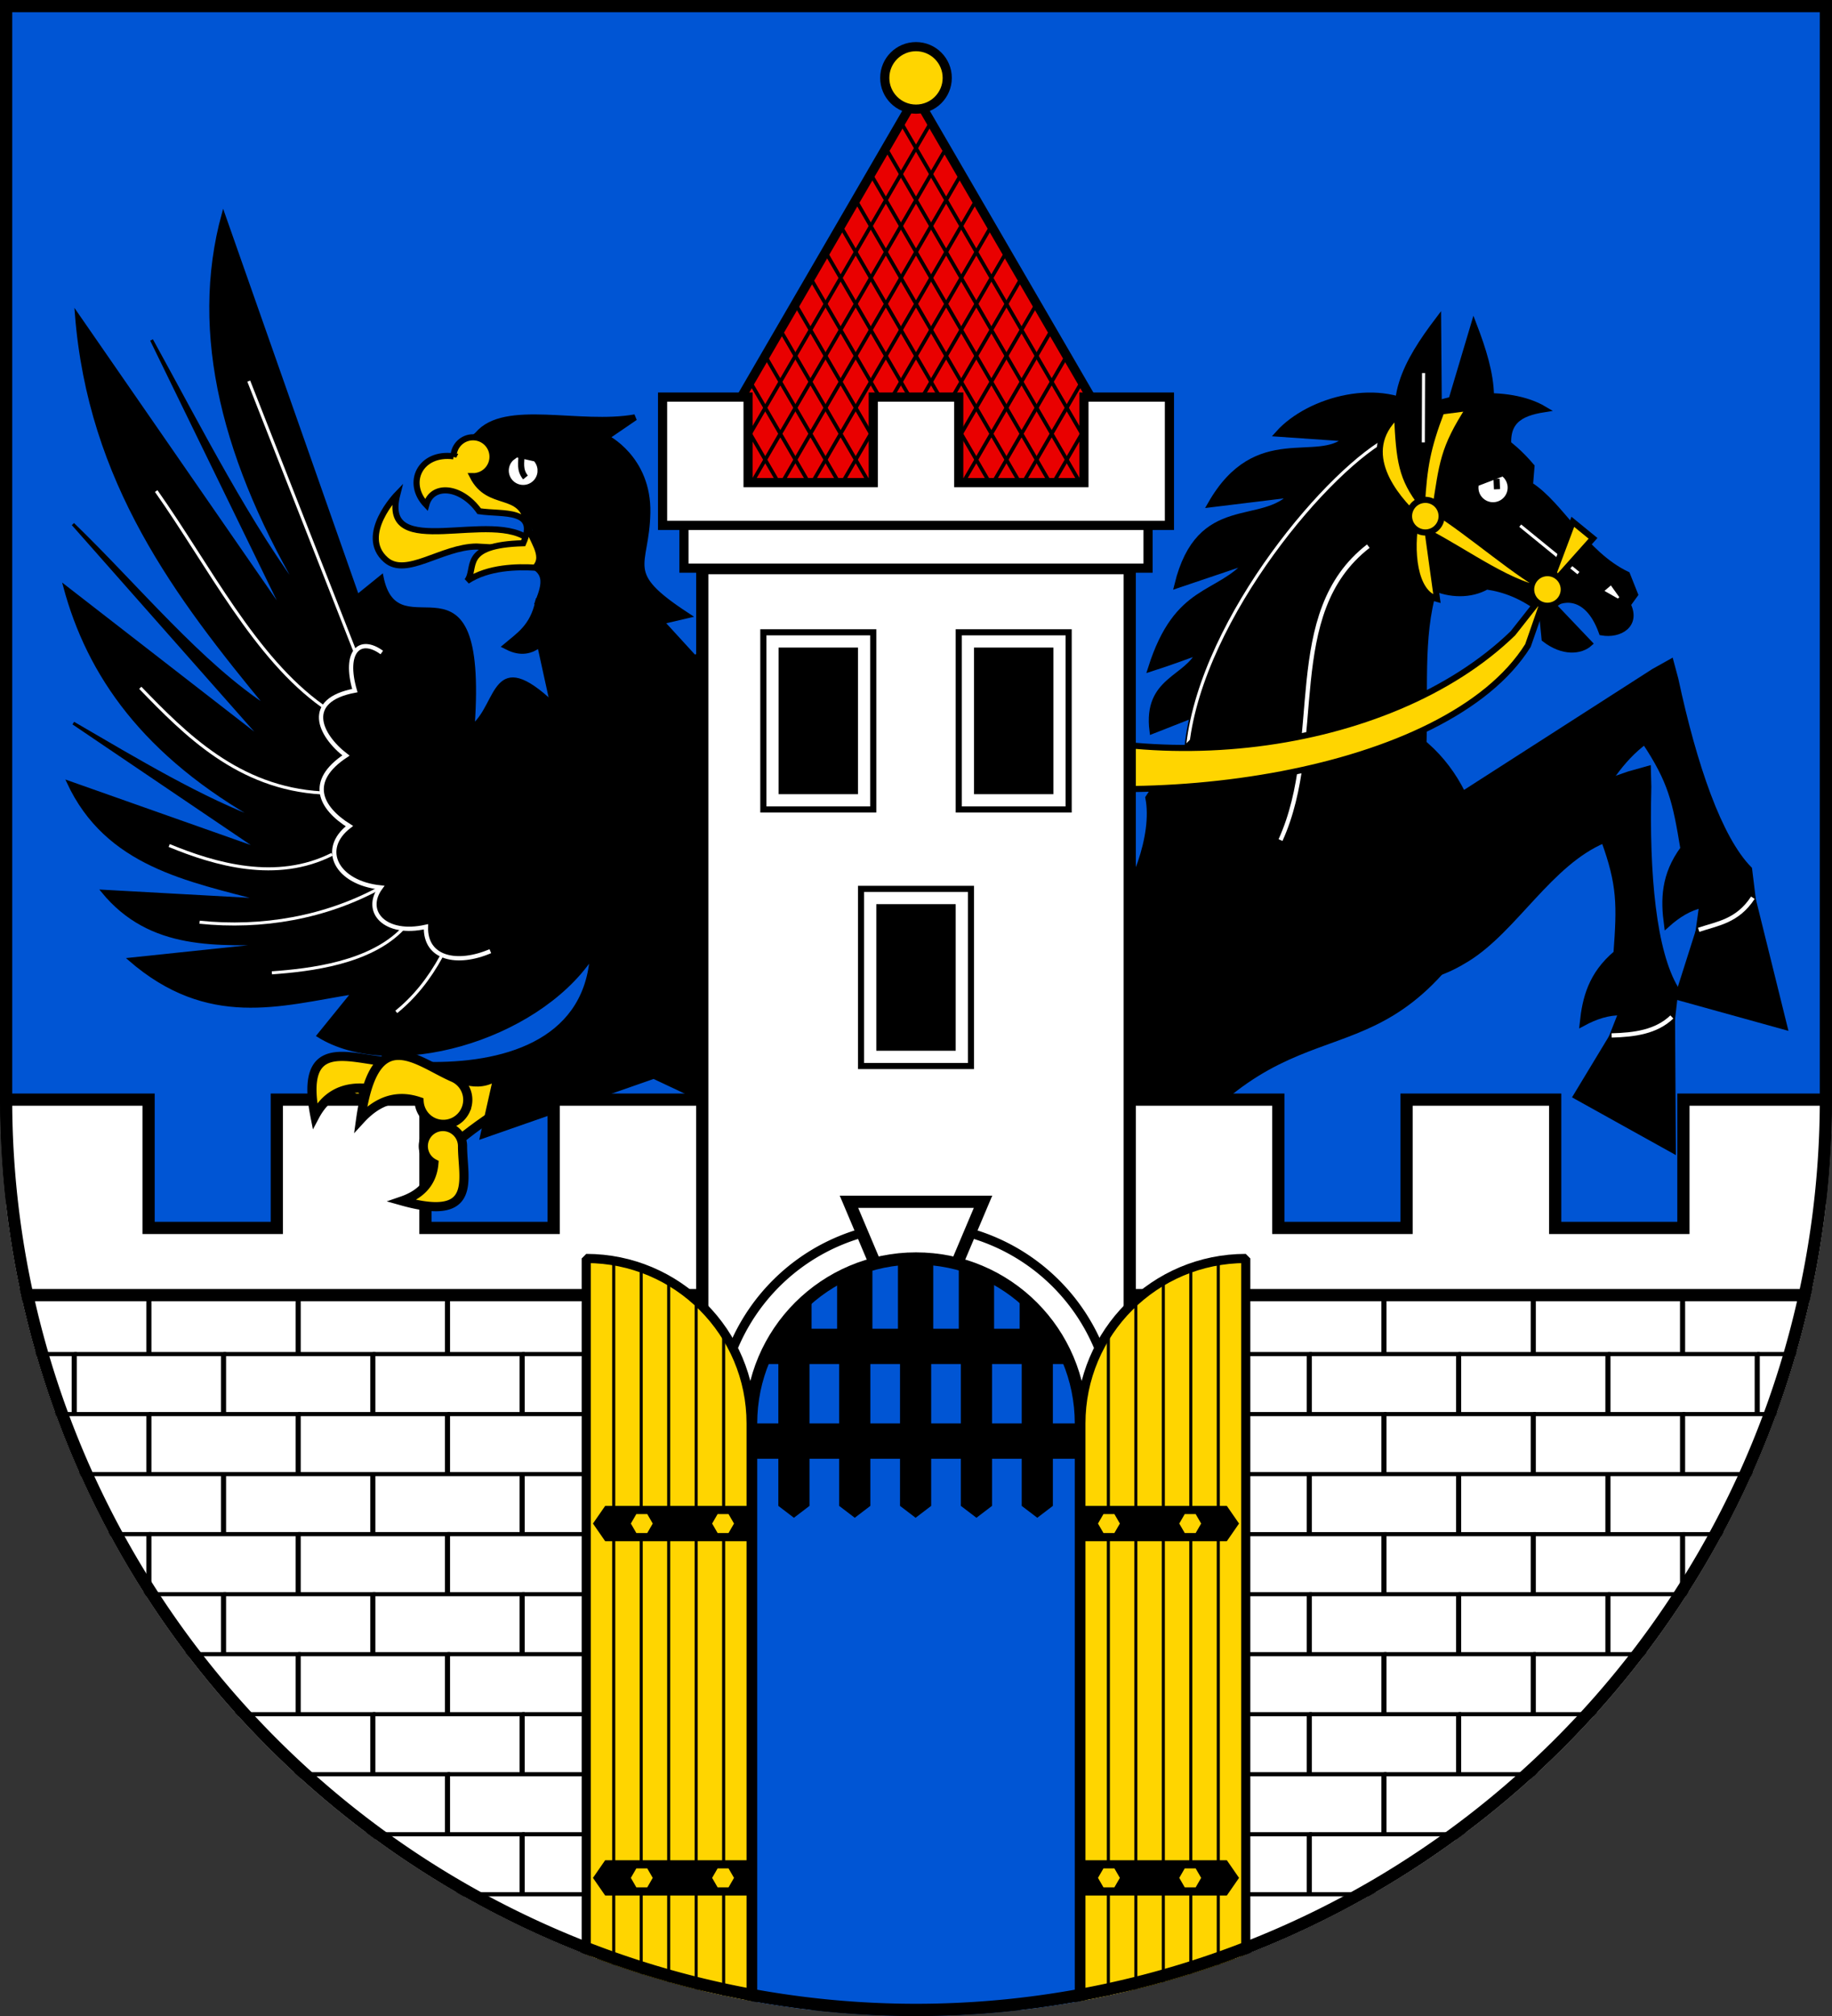 <?xml version="1.0" encoding="UTF-8" standalone="no"?>
<svg
   xmlns:dc="http://purl.org/dc/elements/1.1/"
   xmlns:cc="http://creativecommons.org/ns#"
   xmlns:rdf="http://www.w3.org/1999/02/22-rdf-syntax-ns#"
   xmlns:svg="http://www.w3.org/2000/svg"
   xmlns="http://www.w3.org/2000/svg"
   xmlns:xlink="http://www.w3.org/1999/xlink"
   width="600"
   height="660"
   id="svg2"
   version="1.1">
  <rect width="100%" height="100%" fill="#333333" stroke="none"/>
  <defs
     id="defs4809">
    <clipPath
       clipPathUnits="userSpaceOnUse"
       id="clipPath1429">
      <path
         id="path1431"
         d="m 221,167.5 14.812,-25.5 4.938,-8.5 4.938,-8.5 4.938,-8.5 4.938,-8.5 4.938,-8.5 4.938,-8.5 4.938,-8.5 4.938,-8.5 4.938,-8.5 4.938,-8.5 4.938,-8.5 4.938,-8.5 4.938,-8.5 79,136"
         style="fill:none;stroke:#000000;stroke-width:3;stroke-linecap:butt;stroke-linejoin:miter;stroke-miterlimit:4;stroke-dasharray:none;stroke-opacity:1" />
    </clipPath>
    <clipPath
       clipPathUnits="userSpaceOnUse"
       id="clipPath1347">
      <path
         id="path1349"
         d="M 0,0 V 360 A 300,300 0 0 0 300,660 300,300 0 0 0 600,360 V 0 Z"
         style="opacity:1;fill:#666666;fill-opacity:1;stroke:none;stroke-width:3;stroke-miterlimit:4;stroke-dasharray:none" />
    </clipPath>
  </defs>
  <path
     style="opacity:1;fill:#0055d4;fill-opacity:1;stroke:#000000;stroke-width:3;stroke-miterlimit:4;stroke-dasharray:none"
     d="M 1.5 1.5 L 1.5 360 C 1.5 524.875 135.125 658.5 300 658.5 C 464.875 658.5 598.5 524.875 598.5 360 L 598.5 1.5 L 1.5 1.5 z "
     id="path822" />
  <g
     id="g1345"
     clip-path="url(#clipPath1347)">
    <g
       id="g1183">
      <g
         id="g1344"
         transform="matrix(0.489,0,0,0.393,276.479,9.787)"
         style="fill:none;stroke:#000000;stroke-width:2.281">
        <rect
           y="1053.082"
           x="-565.685"
           height="600"
           width="400"
           id="rect1233"
           style="opacity:1;fill:#ffffff;fill-opacity:1;stroke:none;stroke-width:6.842;stroke-linecap:round;stroke-linejoin:miter;stroke-miterlimit:4;stroke-dasharray:none;stroke-opacity:1" />
        <path
           id="rect828-7"
           d="m -215.685,1303.081 h 50"
           style="opacity:1;fill:none;fill-opacity:1;stroke:#000000;stroke-width:3.421;stroke-miterlimit:4;stroke-dasharray:none" />
        <path
           id="rect828-1-6-80"
           d="m -215.685,1403.081 h 50"
           style="opacity:1;fill:none;fill-opacity:1;stroke:#000000;stroke-width:3.421;stroke-miterlimit:4;stroke-dasharray:none" />
        <path
           id="rect828-9-5"
           d="m -215.685,1103.081 h 50"
           style="opacity:1;fill:none;fill-opacity:1;stroke:#000000;stroke-width:3.421;stroke-miterlimit:4;stroke-dasharray:none" />
        <path
           id="rect828-1-6-8-0"
           d="m -215.685,1203.081 h 50"
           style="opacity:1;fill:none;fill-opacity:1;stroke:#000000;stroke-width:3.421;stroke-miterlimit:4;stroke-dasharray:none" />
        <path
           id="rect828-5"
           d="m -565.685,1303.081 h 50 v 50"
           style="opacity:1;fill:none;fill-opacity:1;stroke:#000000;stroke-width:3.421;stroke-miterlimit:4;stroke-dasharray:none" />
        <path
           id="rect828-2-8"
           d="m -515.685,1303.081 h 50 50 v 50"
           style="opacity:1;fill:none;fill-opacity:1;stroke:#000000;stroke-width:3.421;stroke-miterlimit:4;stroke-dasharray:none" />
        <path
           id="rect828-0-3"
           d="m -415.685,1303.081 h 50 50 v 50"
           style="opacity:1;fill:none;fill-opacity:1;stroke:#000000;stroke-width:3.421;stroke-miterlimit:4;stroke-dasharray:none" />
        <path
           id="rect828-24-41"
           d="m -315.685,1303.081 h 50 50 v 50"
           style="opacity:1;fill:none;fill-opacity:1;stroke:#000000;stroke-width:3.421;stroke-miterlimit:4;stroke-dasharray:none" />
        <path
           id="rect828-1-0"
           d="m -565.685,1353.081 h 50 50 v 50"
           style="opacity:1;fill:none;fill-opacity:1;stroke:#000000;stroke-width:3.421;stroke-miterlimit:4;stroke-dasharray:none" />
        <path
           id="rect828-4-8"
           d="m -465.685,1353.081 h 50 50 v 50"
           style="opacity:1;fill:none;fill-opacity:1;stroke:#000000;stroke-width:3.421;stroke-miterlimit:4;stroke-dasharray:none" />
        <path
           id="rect828-14-5"
           d="m -365.685,1353.081 h 50 50 v 50"
           style="opacity:1;fill:none;fill-opacity:1;stroke:#000000;stroke-width:3.421;stroke-miterlimit:4;stroke-dasharray:none" />
        <path
           id="rect828-8-9"
           d="m -265.685,1353.081 h 50 50 v 50"
           style="opacity:1;fill:none;fill-opacity:1;stroke:#000000;stroke-width:3.421;stroke-miterlimit:4;stroke-dasharray:none" />
        <path
           id="rect828-1-6-2"
           d="m -565.685,1403.081 h 50 v 50"
           style="opacity:1;fill:none;fill-opacity:1;stroke:#000000;stroke-width:3.421;stroke-miterlimit:4;stroke-dasharray:none" />
        <path
           id="rect828-4-1-46"
           d="m -515.685,1403.081 h 50 50 v 50"
           style="opacity:1;fill:none;fill-opacity:1;stroke:#000000;stroke-width:3.421;stroke-miterlimit:4;stroke-dasharray:none" />
        <path
           id="rect828-14-2-2"
           d="m -415.685,1403.081 h 50 50 v 50"
           style="opacity:1;fill:none;fill-opacity:1;stroke:#000000;stroke-width:3.421;stroke-miterlimit:4;stroke-dasharray:none" />
        <path
           id="rect828-8-4-2"
           d="m -315.685,1403.081 h 50 50 v 50"
           style="opacity:1;fill:none;fill-opacity:1;stroke:#000000;stroke-width:3.421;stroke-miterlimit:4;stroke-dasharray:none" />
        <path
           id="rect828-1-6-5-23"
           d="m -565.685,1453.081 h 50 50 v 50"
           style="opacity:1;fill:none;fill-opacity:1;stroke:#000000;stroke-width:3.421;stroke-miterlimit:4;stroke-dasharray:none" />
        <path
           id="rect828-4-1-8-18"
           d="m -465.685,1453.081 h 50 50 v 50"
           style="opacity:1;fill:none;fill-opacity:1;stroke:#000000;stroke-width:3.421;stroke-miterlimit:4;stroke-dasharray:none" />
        <path
           id="rect828-14-2-1-6"
           d="m -365.685,1453.081 h 50 50 v 50"
           style="opacity:1;fill:none;fill-opacity:1;stroke:#000000;stroke-width:3.421;stroke-miterlimit:4;stroke-dasharray:none" />
        <path
           id="rect828-8-4-1-9"
           d="m -265.685,1453.081 h 50 50 v 50"
           style="opacity:1;fill:none;fill-opacity:1;stroke:#000000;stroke-width:3.421;stroke-miterlimit:4;stroke-dasharray:none" />
        <path
           id="rect828-9-9"
           d="m -565.685,1103.081 h 50 v 50"
           style="opacity:1;fill:none;fill-opacity:1;stroke:#000000;stroke-width:3.421;stroke-miterlimit:4;stroke-dasharray:none" />
        <path
           id="rect828-2-2-3"
           d="m -515.685,1103.081 h 50 50 v 50"
           style="opacity:1;fill:none;fill-opacity:1;stroke:#000000;stroke-width:3.421;stroke-miterlimit:4;stroke-dasharray:none" />
        <path
           id="rect828-0-7-4"
           d="m -415.685,1103.081 h 50 50 v 50"
           style="opacity:1;fill:none;fill-opacity:1;stroke:#000000;stroke-width:3.421;stroke-miterlimit:4;stroke-dasharray:none" />
        <path
           id="rect828-24-4-3"
           d="m -315.685,1103.081 h 50 50 v 50"
           style="opacity:1;fill:none;fill-opacity:1;stroke:#000000;stroke-width:3.421;stroke-miterlimit:4;stroke-dasharray:none" />
        <path
           id="rect828-1-66-5"
           d="m -565.685,1153.081 h 50 50 v 50"
           style="opacity:1;fill:none;fill-opacity:1;stroke:#000000;stroke-width:3.421;stroke-miterlimit:4;stroke-dasharray:none" />
        <path
           id="rect828-4-7-5"
           d="m -465.685,1153.081 h 50 50 v 50"
           style="opacity:1;fill:none;fill-opacity:1;stroke:#000000;stroke-width:3.421;stroke-miterlimit:4;stroke-dasharray:none" />
        <path
           id="rect828-14-1-0"
           d="m -365.685,1153.081 h 50 50 v 50"
           style="opacity:1;fill:none;fill-opacity:1;stroke:#000000;stroke-width:3.421;stroke-miterlimit:4;stroke-dasharray:none" />
        <path
           id="rect828-8-8-5"
           d="m -265.685,1153.081 h 50 50 v 50"
           style="opacity:1;fill:none;fill-opacity:1;stroke:#000000;stroke-width:3.421;stroke-miterlimit:4;stroke-dasharray:none" />
        <path
           id="rect828-1-6-8-08"
           d="m -565.685,1203.081 h 50 v 50"
           style="opacity:1;fill:none;fill-opacity:1;stroke:#000000;stroke-width:3.421;stroke-miterlimit:4;stroke-dasharray:none" />
        <path
           id="rect828-4-1-0-8"
           d="m -515.685,1203.081 h 50 50 v 50"
           style="opacity:1;fill:none;fill-opacity:1;stroke:#000000;stroke-width:3.421;stroke-miterlimit:4;stroke-dasharray:none" />
        <path
           id="rect828-14-2-3-9"
           d="m -415.685,1203.081 h 50 50 v 50"
           style="opacity:1;fill:none;fill-opacity:1;stroke:#000000;stroke-width:3.421;stroke-miterlimit:4;stroke-dasharray:none" />
        <path
           id="rect828-8-4-4-8"
           d="m -315.685,1203.081 h 50 50 v 50"
           style="opacity:1;fill:none;fill-opacity:1;stroke:#000000;stroke-width:3.421;stroke-miterlimit:4;stroke-dasharray:none" />
        <path
           id="rect828-1-6-5-8-3"
           d="m -565.685,1253.081 h 50 50 v 50"
           style="opacity:1;fill:none;fill-opacity:1;stroke:#000000;stroke-width:3.421;stroke-miterlimit:4;stroke-dasharray:none" />
        <path
           id="rect828-4-1-8-1-6"
           d="m -465.685,1253.081 h 50 50 v 50"
           style="opacity:1;fill:none;fill-opacity:1;stroke:#000000;stroke-width:3.421;stroke-miterlimit:4;stroke-dasharray:none" />
        <path
           id="rect828-14-2-1-9-0"
           d="m -365.685,1253.081 h 50 50 v 50"
           style="opacity:1;fill:none;fill-opacity:1;stroke:#000000;stroke-width:3.421;stroke-miterlimit:4;stroke-dasharray:none" />
        <path
           id="rect828-8-4-1-7-2"
           d="m -265.685,1253.081 h 50 50 v 50"
           style="opacity:1;fill:none;fill-opacity:1;stroke:#000000;stroke-width:3.421;stroke-miterlimit:4;stroke-dasharray:none" />
        <path
           id="rect828-1-6-5-2-3"
           d="m -565.685,1053.081 h 50 50 v 50"
           style="opacity:1;fill:none;fill-opacity:1;stroke:#000000;stroke-width:3.421;stroke-miterlimit:4;stroke-dasharray:none" />
        <path
           id="rect828-4-1-8-11-61"
           d="m -465.685,1053.081 h 50 50 v 50"
           style="opacity:1;fill:none;fill-opacity:1;stroke:#000000;stroke-width:3.421;stroke-miterlimit:4;stroke-dasharray:none" />
        <path
           id="rect828-14-2-1-96-0"
           d="m -365.685,1053.081 h 50 50 v 50"
           style="opacity:1;fill:none;fill-opacity:1;stroke:#000000;stroke-width:3.421;stroke-miterlimit:4;stroke-dasharray:none" />
        <path
           id="rect828-8-4-1-0-2"
           d="m -265.685,1053.081 h 50 50 v 50"
           style="opacity:1;fill:none;fill-opacity:1;stroke:#000000;stroke-width:3.421;stroke-miterlimit:4;stroke-dasharray:none" />
        <path
           id="rect828-9-5-5"
           d="m -215.685,1503.081 h 50"
           style="opacity:1;fill:none;fill-opacity:1;stroke:#000000;stroke-width:3.421;stroke-miterlimit:4;stroke-dasharray:none" />
        <path
           id="rect828-1-6-8-0-5"
           d="m -215.685,1603.081 h 50"
           style="opacity:1;fill:none;fill-opacity:1;stroke:#000000;stroke-width:3.421;stroke-miterlimit:4;stroke-dasharray:none" />
        <path
           id="rect828-9-9-3"
           d="m -565.685,1503.081 h 50 v 50"
           style="opacity:1;fill:none;fill-opacity:1;stroke:#000000;stroke-width:3.421;stroke-miterlimit:4;stroke-dasharray:none" />
        <path
           id="rect828-2-2-3-7"
           d="m -515.685,1503.081 h 50 50 v 50"
           style="opacity:1;fill:none;fill-opacity:1;stroke:#000000;stroke-width:3.421;stroke-miterlimit:4;stroke-dasharray:none" />
        <path
           id="rect828-0-7-4-8"
           d="m -415.685,1503.081 h 50 50 v 50"
           style="opacity:1;fill:none;fill-opacity:1;stroke:#000000;stroke-width:3.421;stroke-miterlimit:4;stroke-dasharray:none" />
        <path
           id="rect828-24-4-3-9"
           d="m -315.685,1503.081 h 50 50 v 50"
           style="opacity:1;fill:none;fill-opacity:1;stroke:#000000;stroke-width:3.421;stroke-miterlimit:4;stroke-dasharray:none" />
        <path
           id="rect828-1-66-5-3"
           d="m -565.685,1553.081 h 50 50 v 50"
           style="opacity:1;fill:none;fill-opacity:1;stroke:#000000;stroke-width:3.421;stroke-miterlimit:4;stroke-dasharray:none" />
        <path
           id="rect828-4-7-5-6"
           d="m -465.685,1553.081 h 50 50 v 50"
           style="opacity:1;fill:none;fill-opacity:1;stroke:#000000;stroke-width:3.421;stroke-miterlimit:4;stroke-dasharray:none" />
        <path
           id="rect828-14-1-0-1"
           d="m -365.685,1553.081 h 50 50 v 50"
           style="opacity:1;fill:none;fill-opacity:1;stroke:#000000;stroke-width:3.421;stroke-miterlimit:4;stroke-dasharray:none" />
        <path
           id="rect828-8-8-5-1"
           d="m -265.685,1553.081 h 50 50 v 50"
           style="opacity:1;fill:none;fill-opacity:1;stroke:#000000;stroke-width:3.421;stroke-miterlimit:4;stroke-dasharray:none" />
        <path
           id="rect828-1-6-8-08-7"
           d="m -565.685,1603.081 h 50 v 50"
           style="opacity:1;fill:none;fill-opacity:1;stroke:#000000;stroke-width:3.421;stroke-miterlimit:4;stroke-dasharray:none" />
        <path
           id="rect828-4-1-0-8-0"
           d="m -515.685,1603.081 h 50 50 v 50"
           style="opacity:1;fill:none;fill-opacity:1;stroke:#000000;stroke-width:3.421;stroke-miterlimit:4;stroke-dasharray:none" />
        <path
           id="rect828-14-2-3-9-4"
           d="m -415.685,1603.081 h 50 50 v 50"
           style="opacity:1;fill:none;fill-opacity:1;stroke:#000000;stroke-width:3.421;stroke-miterlimit:4;stroke-dasharray:none" />
        <path
           id="rect828-8-4-4-8-7"
           d="m -315.685,1603.081 h 50 50 v 50"
           style="opacity:1;fill:none;fill-opacity:1;stroke:#000000;stroke-width:3.421;stroke-miterlimit:4;stroke-dasharray:none" />
      </g>
      <use
         x="0"
         y="0"
         xlink:href="#g1344"
         id="use1346"
         transform="translate(404.5,1.8295706e-4)"
         width="100%"
         height="100%" />
      <g
         id="g1532">
        <path
           id="path1521"
           d="m 168.078,348.735 c -16.85,8.596 -37.286,5.238 -56.042,7.477 l 30.058,24.71 c 8.226,-8.887 19.891,-16.398 31.605,-23.89 z"
           style="fill:#ffd500;fill-opacity:1;stroke:#000000;stroke-width:3;stroke-linecap:butt;stroke-linejoin:miter;stroke-miterlimit:4;stroke-dasharray:none;stroke-opacity:1" />
        <path
           id="path1487"
           d="m 181.128,230.294 c -19.655,-18.517 -17.728,-0.163 -26.146,7.2 4.263,-62.511 -24.803,-22.196 -29.935,-48.882 L 117.089,195.054 73.133,70.007 C 62.318,109.395 73.492,151.754 100.037,196.191 81.794,172.228 65.972,141.005 49.64,111.311 l 44.335,90.943 -68.965,-99.658 c 4.274,55.271 32.849,92.783 62.902,129.215 C 65.746,217.525 45.165,192.148 23.896,171.587 l 63.258,71.591 -65.934,-51.155 c 7.732,28.772 25.823,55.205 64.797,76.923 -19.978,-7.304 -41.04,-20.027 -61.993,-32.203 l 61.614,41.676 -63.281,-22.357 c 12.615,27.192 39.107,31.968 64.418,38.651 l -53.144,-2.94 c 15.679,19.175 37.654,17.363 59.206,16.96 l -50.398,5.305 c 25.765,22.39 49.31,14.811 73.133,10.989 l -11.368,14.02 c 23.75,14.908 71.121,1.446 89.427,-25.388 -2.4,27.874 -29.587,34.997 -53.808,34.483 7.719,5.433 15.259,9.256 21.978,5.684 l -4.168,18.568 56.46,-19.704 33.725,15.915 -8.715,-157.635 z"
           style="fill:#000000;stroke:#000000;stroke-width:1px;stroke-linecap:butt;stroke-linejoin:miter;stroke-opacity:1" />
        <path
           id="path1146"
           d="m 176.846,210.774 c -3.691,3.068 -7.382,2.705 -11.073,0.779 4.17,-3.535 8.758,-6.233 10.531,-14.562 l 40.005,6.461 16.507,18.02 6.289,1.496 -57.976,7.325 z"
           style="opacity:1;fill:#000000;stroke:#000000;stroke-width:2;stroke-linecap:butt;stroke-linejoin:miter;stroke-miterlimit:4;stroke-dasharray:none;stroke-opacity:1" />
        <path
           id="path1078-8"
           d="m 224.815,201.473 c -21.644,-14.178 -13.187,-15.61 -12.813,-33.568 0.374,-17.958 -13.612,-24.71 -13.612,-24.71 l 9.579,-6.545 c -18.206,3.252 -42.613,-4.876 -51.479,5.631 l -7.94,7.109 -0.01,7.252 23.447,10.083 3.585,7.068 -6.086,9.9 c 11.216,1.974 8.822,8.048 6.817,13.297 l 40.005,6.461 z"
           style="opacity:1;fill:#000000;stroke:#000000;stroke-width:2;stroke-linecap:butt;stroke-linejoin:miter;stroke-miterlimit:4;stroke-dasharray:none;stroke-opacity:1" />
        <path
           style="opacity:1;fill:#ffd500;fill-opacity:1;stroke:#000000;stroke-width:2;stroke-miterlimit:4;stroke-dasharray:none"
           d="m 172.772,179.874 -16.723,-0.947 c -11.426,0.118 -23.024,10.189 -29.664,4.361 -9.226,-8.098 3.734,-21.484 3.734,-21.484 -5.809,22.643 31.683,4.399 43.639,15.248 z"
           id="path910-3-9-4" />
        <path
           id="path1095-7"
           d="m 148.55,149.391 c -10.912,-1.427 -15.831,8.692 -8.944,15.887 1.885,-6.957 11.381,-6.266 17.332,2.085 7.862,1.17 19.444,-0.966 14.417,10.482 -20.764,0.568 -15.143,8.17 -18.374,12.358 6.981,-4.631 16.605,-4.694 22.247,-4.369 3.957,-4.027 -1.668,-9.486 -2.453,-14.237 -1.9,-11.494 -12.606,-5.13 -17.981,-15.707 3.522,0.073 6.436,-2.717 6.509,-6.232 0.073,-3.515 -2.722,-6.424 -6.244,-6.498 -3.522,-0.073 -6.436,2.717 -6.509,6.232 z"
           style="opacity:1;fill:#ffd500;fill-opacity:1;stroke:#000000;stroke-width:2;stroke-miterlimit:4;stroke-dasharray:none" />
        <path
           style="opacity:1;fill:#ffffff;fill-opacity:1;stroke:#000000;stroke-width:2;stroke-miterlimit:4;stroke-dasharray:none"
           d="m 177.056,154.183 c -0.065,3.144 -2.674,5.64 -5.828,5.575 -3.153,-0.066 -5.656,-2.668 -5.591,-5.812 0.033,-1.572 0.701,-2.982 1.756,-3.991 l 1.694,-1.253 6.38,1.421 c 1.012,1.052 1.621,2.489 1.588,4.061 z"
           id="path1125-7-3-3" />
        <path
           style="opacity:1;fill:none;stroke:#000000;stroke-width:2;stroke-miterlimit:4;stroke-dasharray:none"
           d="m 170.816,148.701 c -0.033,2.683 -0.754,5.065 1.277,7.612"
           id="path1130-3-7-5" />
        <path
           id="path1509"
           d="m 125.047,213.621 c -7.232,-5.244 -12.562,-0.361 -8.833,12.472 -16.741,3.142 -11.742,14.466 -2.914,21.253 -12.803,8.437 -8.445,17.142 1.137,23.115 -9.98,7.627 -4.073,18.634 10.231,20.083 -5.842,7.919 1.484,15.896 14.835,12.871 -0.307,10.489 10.306,12.617 21.09,7.983"
           style="fill:none;stroke:#ffffff;stroke-width:1.4;stroke-linecap:butt;stroke-linejoin:miter;stroke-miterlimit:4;stroke-dasharray:none;stroke-opacity:1" />
      </g>
      <g
         id="g1025"
         transform="translate(-723.168,181.453)">
        <g
           style="stroke-width:1.217"
           transform="matrix(-0.75,0.337,0.338,0.749,1196.6,-1148.269)"
           id="g995">
          <path
             style="fill:#000000;stroke:#000000;stroke-width:2.433;stroke-linecap:butt;stroke-linejoin:miter;stroke-miterlimit:4;stroke-dasharray:none;stroke-opacity:1"
             d="m 559.171,1219.407 c 9.718,-18.551 39.275,-23.451 56.207,-15.923 l -24.227,12.989 c 15.164,5.54 30.42,-20.162 60.322,1.625 l -31.506,9.783 c 16.844,7.555 34.114,-15 56.84,14.119 l -30.151,2.927 c 17.58,8.335 30.151,-2.927 53.386,23.053 -8.533,0.961 -15.104,1.337 -20.463,1.762 9.023,8.218 24.054,1.377 30.137,21.125 l -57.3,2.757 -90.06,-47.133 z"
             id="path1118" />
          <path
             style="opacity:1;fill:#000000;fill-opacity:1;stroke:#000000;stroke-width:2.433;stroke-linecap:round;stroke-linejoin:miter;stroke-miterlimit:4;stroke-dasharray:none;stroke-opacity:1"
             d="m 699.062,1301.495 -66.207,67.607 c -30.443,-31.389 -30.778,-87.734 -74.372,-100.451 -7.588,-2.213 -9.046,-13.312 -9.046,-21.841 0,-17.059 8.18,-24.393 25.226,-23.816 27.127,0.918 98.207,34.71 124.399,78.501 z"
             id="path1115" />
          <path
             id="path990"
             d="m 558.483,1268.652 c -4.704,-6.353 -9.046,-13.312 -9.046,-21.841 0,-17.059 8.18,-24.393 25.226,-23.816 27.127,0.918 98.207,34.71 124.399,78.501"
             style="opacity:1;fill:none;fill-opacity:1;stroke:#ffffff;stroke-width:1.217;stroke-linecap:round;stroke-linejoin:miter;stroke-miterlimit:4;stroke-dasharray:none;stroke-opacity:1" />
        </g>
        <g
           style="stroke-width:1.177"
           id="g1632"
           transform="matrix(-0.834,0.163,0.163,0.834,1526.005,-1239.945)">
          <path
             style="fill:#000000;stroke:#000000;stroke-width:2.354;stroke-linecap:butt;stroke-linejoin:miter;stroke-miterlimit:4;stroke-dasharray:none;stroke-opacity:1"
             d="m 593.238,1766.732 -60.861,-83.535 -4.764,-5.774 -4.021,5.481 c -18.783,28.555 -37.88,51.125 -53.004,57.938 l -5.553,10.346 14.996,19.098 2.412,-10.164 c 4.264,2.78 7.421,6.965 9.949,11.955 4.553,-8.301 7.998,-17.161 4.639,-29.467 9.458,-16.004 13.794,-22.532 28.879,-33.154 12.297,19.237 8.671,47.888 17.316,67.783 3.505,8.065 8.325,15.694 19.945,25.322 10.37,5.412 15.738,3.191 21.619,1.754"
             transform="rotate(-32.29,102.384,1450.424)"
             id="path1628" />
          <path
             style="fill:#000000;fill-opacity:1;stroke:#000000;stroke-width:2.354;stroke-linecap:butt;stroke-linejoin:miter;stroke-miterlimit:4;stroke-dasharray:none;stroke-opacity:1"
             d="m 569.623,1510.943 -2.51,50.353 38.069,-19.033 -12.68,-23.187 z"
             id="path1630" />
        </g>
        <path
           id="path1122"
           d="m 1166.74,48.996 c 10.466,1.967 16.924,7.882 23.568,13.729 19.613,17.259 24.037,50.448 7.479,70.655 -33.949,41.431 -61.701,7.533 -110.466,91.547 -14.582,16.564 -31.698,15.157 -48.266,0.578 -16.568,-14.579 -18.177,-39.826 -3.594,-56.39 15.601,-18.17 33.392,-29.194 50.9,-49.081 8.001,-9.088 15.355,-28.027 12.922,-40.298 6.709,-10.412 14.885,-21.408 25.312,-25.84"
           style="opacity:1;fill:#000000;fill-opacity:1;stroke:#000000;stroke-width:2;stroke-linecap:round;stroke-linejoin:miter;stroke-miterlimit:4;stroke-dasharray:none;stroke-opacity:1" />
        <path
           id="path1061"
           d="M 1171.306,-2.656 C 1142.838,19.411 1157.245,61.242 1142.553,93.574"
           style="fill:none;stroke:#ffffff;stroke-width:1.4;stroke-linecap:butt;stroke-linejoin:miter;stroke-miterlimit:4;stroke-dasharray:none;stroke-opacity:1" />
        <g
           style="stroke-width:1.217"
           id="g1123"
           transform="matrix(-0.808,0.153,0.153,0.807,1319.633,-137.453)">
          <path
             id="path1111"
             d="M 172.337,92.024 150.095,48.961 c -3.7,20.505 -4.567,39.194 12.777,51.349"
             style="fill:#000000;stroke:#000000;stroke-width:2.433;stroke-linecap:butt;stroke-linejoin:miter;stroke-miterlimit:4;stroke-dasharray:none;stroke-opacity:1" />
          <path
             style="fill:#000000;stroke:#000000;stroke-width:2.433;stroke-linecap:butt;stroke-linejoin:miter;stroke-miterlimit:4;stroke-dasharray:none;stroke-opacity:1"
             d="m 180.643,79.677 c -13.377,-5.824 -39.286,-3.622 -51.786,7.379 9.775,-0.286 16.73,1.833 16.819,14.581 z"
             id="path1113" />
          <path
             style="fill:#000000;stroke:#000000;stroke-width:2.433;stroke-linecap:butt;stroke-linejoin:miter;stroke-miterlimit:4;stroke-dasharray:none;stroke-opacity:1"
             d="m 194.694,127.861 c 2.796,17.407 -16.47,29.108 -30.255,24.36 -6.909,2.355 -13.567,6.471 -19.793,13.613 l 0.995,11.242 c -6.171,7.002 -13.252,7.469 -17.188,5.09 l 11.472,-17.782 c -2.371,-1.837 -14.346,-3.761 -17.176,14.375 -6.676,2.51 -14.551,-0.263 -12.165,-8.982 l -3.59,-3.407 1.619,-8.394 c 15.359,-11.297 20.692,-32.264 31.349,-42.266 l -1.962,-7.145 c 13.371,-23.645 30.864,-25.252 43.122,-23.651"
             id="path1105" />
          <path
             style="fill:#000000;stroke:#000000;stroke-width:2.433;stroke-linecap:butt;stroke-linejoin:miter;stroke-miterlimit:4;stroke-dasharray:none;stroke-opacity:1"
             d="m 172.337,92.024 -8.647,-47.688 c 15.442,13.993 27.532,28.275 21.203,48.482"
             id="path1107" />
          <path
             style="opacity:1;fill:#ffffff;fill-opacity:1;stroke:none;stroke-width:2.433;stroke-linecap:round;stroke-linejoin:miter;stroke-miterlimit:4;stroke-dasharray:none;stroke-opacity:1"
             d="m 150.064,110.343 c -0.831,1.032 -1.284,2.316 -1.286,3.641 6.6e-4,3.214 2.607,5.819 5.821,5.819 3.215,-1.1e-4 5.821,-2.605 5.821,-5.819 -0.002,-0.619 -0.104,-1.233 -0.3,-1.82 l -7.543,-1.366 z"
             id="path1109" />
          <path
             style="fill:#ffffff;stroke:none;stroke-width:2.433;stroke-linecap:butt;stroke-linejoin:miter;stroke-miterlimit:4;stroke-dasharray:none;stroke-opacity:1"
             d="m 113.985,166.687 -0.677,-0.399 2.435,-5.262 2.92,1.665 z"
             id="path1160" />
          <path
             style="fill:none;stroke:#ffffff;stroke-width:1.217;stroke-linecap:butt;stroke-linejoin:miter;stroke-miterlimit:4;stroke-dasharray:none;stroke-opacity:1"
             d="m 173.291,63.958 5.236,27.138"
             id="path946" />
          <path
             style="fill:none;stroke:#000000;stroke-width:2.433;stroke-linecap:butt;stroke-linejoin:miter;stroke-miterlimit:4;stroke-dasharray:none;stroke-opacity:1"
             d="m 152.579,110.799 0.591,4.118"
             id="path1059" />
          <path
             style="fill:none;stroke:#ffffff;stroke-width:1.217;stroke-linecap:butt;stroke-linejoin:miter;stroke-miterlimit:4;stroke-dasharray:none;stroke-opacity:1"
             d="m 127.526,153.796 19.259,-22.903"
             id="path1063" />
        </g>
        <g
           style="fill:#ffd500;fill-opacity:1;stroke-width:1.141"
           transform="matrix(-0.86,0.167,0.167,0.861,1480.754,-1193.796)"
           id="g1166">
          <path
             style="fill:#ffd500;fill-opacity:1;stroke:#000000;stroke-width:2.282;stroke-linecap:butt;stroke-linejoin:miter;stroke-miterlimit:4;stroke-dasharray:none;stroke-opacity:1"
             d="M 542.997,1294.585 522.627,1279.1 l 6.245,-7.494 14.124,22.98 c 8.671,-5.944 25.216,-27.265 35.719,-36.75 -6.187,-17.031 -7.253,-22.147 -19.972,-35.371 l 10.526,-0.671 c 7.829,12.613 10.296,19.294 13.768,32.751 5.594,-11.141 5.252,-17.391 2.752,-34.498 17.202,10.838 6.527,29.82 0.116,38.749 4.931,11.875 6.194,27.683 -1.697,31.398 l -1.355,-25.082 c -12.291,9.61 -28.16,26.971 -39.856,29.475 l 15.77,13.584 c 53.931,35.184 148.525,28.739 205.539,-14.084 l 9.68,24.669 c -66.692,30.598 -180.893,36.706 -219.848,-5.02 z"
             id="path1137" />
          <circle
             style="opacity:1;fill:#ffd500;fill-opacity:1;stroke:#000000;stroke-width:2.282;stroke-linecap:round;stroke-linejoin:miter;stroke-miterlimit:4;stroke-dasharray:none;stroke-opacity:1"
             id="path1135"
             cx="542.997"
             cy="1294.585"
             r="6.089" />
          <circle
             r="6.089"
             cy="1259.04"
             cx="582.598"
             id="circle1634"
             style="opacity:1;fill:#ffd500;fill-opacity:1;stroke:#000000;stroke-width:2.282;stroke-linecap:round;stroke-linejoin:miter;stroke-miterlimit:4;stroke-dasharray:none;stroke-opacity:1" />
        </g>
        <g
           style="stroke-width:1.177"
           transform="matrix(-0.849,-0.037,-0.037,0.849,1810.275,-1109.559)"
           id="g967-7">
          <path
             id="path963-0"
             transform="rotate(-32.29,102.384,1450.424)"
             d="m 593.238,1766.732 -60.861,-83.535 -4.764,-5.774 -4.021,5.481 c -18.783,28.555 -37.88,51.125 -53.004,57.938 l -5.553,10.346 14.996,19.098 2.412,-10.164 c 4.264,2.78 7.421,6.965 9.949,11.955 4.553,-8.301 7.998,-17.161 4.639,-29.467 9.458,-16.004 13.794,-22.532 28.879,-33.154 12.297,19.237 8.671,47.888 17.316,67.783 3.505,8.065 8.325,15.694 19.945,25.322 10.37,5.412 15.738,3.191 21.619,1.754"
             style="fill:#000000;stroke:#000000;stroke-width:2.354;stroke-linecap:butt;stroke-linejoin:miter;stroke-miterlimit:4;stroke-dasharray:none;stroke-opacity:1" />
          <path
             id="path965-1"
             d="m 569.623,1510.943 -2.51,50.353 38.069,-19.033 -12.68,-23.187 z"
             style="fill:#000000;fill-opacity:1;stroke:#000000;stroke-width:2.354;stroke-linecap:butt;stroke-linejoin:miter;stroke-miterlimit:4;stroke-dasharray:none;stroke-opacity:1" />
        </g>
        <path
           id="path992"
           d="m 1250.996,157.534 c 7.479,-0.206 14.594,-1.14 19.72,-6.052"
           style="fill:none;stroke:#ffffff;stroke-width:1.4;stroke-linecap:butt;stroke-linejoin:miter;stroke-miterlimit:4;stroke-dasharray:none;stroke-opacity:1" />
        <path
           id="path994"
           d="m 1279.497,122.956 c 6.2,-2.088 12.679,-2.779 17.75,-10.508"
           style="fill:none;stroke:#ffffff;stroke-width:1.4;stroke-linecap:butt;stroke-linejoin:miter;stroke-miterlimit:4;stroke-dasharray:none;stroke-opacity:1" />
      </g>
      <path
         style="opacity:1;fill:#ffffff;fill-opacity:1;stroke:#000000;stroke-width:4;stroke-linecap:round;stroke-linejoin:miter;stroke-miterlimit:4;stroke-dasharray:none;stroke-opacity:1"
         d="m 0,360 v 64 h 600 v -64 h -48.666 v 42 h -42 v -42 h -48.668 v 42 h -42 v -42 H 181.334 v 42 h -42 v -42 H 90.666 v 42 h -42 v -42 z"
         id="rect846" />
      <path
         style="opacity:1;fill:#ffffff;fill-opacity:1;stroke:#000000;stroke-width:4;stroke-linecap:round;stroke-linejoin:miter;stroke-miterlimit:4;stroke-dasharray:none;stroke-opacity:1"
         d="M 230,186 H 370 V 660 H 230 Z"
         id="rect844-1" />
      <path
         id="path867"
         d="m 224,172 h 152 v 14 H 224 Z"
         style="opacity:1;fill:#ffffff;fill-opacity:1;stroke:#000000;stroke-width:3;stroke-linecap:round;stroke-linejoin:miter;stroke-miterlimit:4;stroke-dasharray:none;stroke-opacity:1" />
      <path
         style="fill:#e90000;fill-opacity:1;stroke:#000000;stroke-width:3;stroke-linecap:butt;stroke-linejoin:miter;stroke-miterlimit:4;stroke-dasharray:none;stroke-opacity:1"
         d="m 221,167.5 14.812,-25.5 4.938,-8.5 4.938,-8.5 4.938,-8.5 4.938,-8.5 4.938,-8.5 4.938,-8.5 4.938,-8.5 4.938,-8.5 4.938,-8.5 4.938,-8.5 4.938,-8.5 4.938,-8.5 4.938,-8.5 79,136"
         id="path909" />
      <g
         id="g1427"
         clip-path="url(#clipPath1429)">
        <g
           id="g1406"
           style="stroke:#000000;stroke-width:1.2;stroke-miterlimit:4;stroke-dasharray:none">
          <path
             id="path1367"
             d="m 295.062,40 79,136"
             style="fill:none;stroke:#000000;stroke-width:1.2;stroke-linecap:butt;stroke-linejoin:miter;stroke-miterlimit:4;stroke-dasharray:none;stroke-opacity:1" />
          <path
             style="fill:none;stroke:#000000;stroke-width:1.2;stroke-linecap:butt;stroke-linejoin:miter;stroke-miterlimit:4;stroke-dasharray:none;stroke-opacity:1"
             d="m 290.125,48.5 79,136"
             id="path1369" />
          <path
             id="path1371"
             d="m 285.188,57 79,136"
             style="fill:none;stroke:#000000;stroke-width:1.2;stroke-linecap:butt;stroke-linejoin:miter;stroke-miterlimit:4;stroke-dasharray:none;stroke-opacity:1" />
          <path
             style="fill:none;stroke:#000000;stroke-width:1.2;stroke-linecap:butt;stroke-linejoin:miter;stroke-miterlimit:4;stroke-dasharray:none;stroke-opacity:1"
             d="m 280.25,65.5 79,136"
             id="path1373" />
          <path
             id="path1375"
             d="m 275.312,74 79,136"
             style="fill:none;stroke:#000000;stroke-width:1.2;stroke-linecap:butt;stroke-linejoin:miter;stroke-miterlimit:4;stroke-dasharray:none;stroke-opacity:1" />
          <path
             style="fill:none;stroke:#000000;stroke-width:1.2;stroke-linecap:butt;stroke-linejoin:miter;stroke-miterlimit:4;stroke-dasharray:none;stroke-opacity:1"
             d="m 270.375,82.5 79,136"
             id="path1377" />
          <path
             id="path1379"
             d="m 265.438,91 79,136"
             style="fill:none;stroke:#000000;stroke-width:1.2;stroke-linecap:butt;stroke-linejoin:miter;stroke-miterlimit:4;stroke-dasharray:none;stroke-opacity:1" />
          <path
             style="fill:none;stroke:#000000;stroke-width:1.2;stroke-linecap:butt;stroke-linejoin:miter;stroke-miterlimit:4;stroke-dasharray:none;stroke-opacity:1"
             d="m 260.5,99.5 79,136"
             id="path1381" />
          <path
             id="path1383"
             d="m 255.562,108 79,136"
             style="fill:none;stroke:#000000;stroke-width:1.2;stroke-linecap:butt;stroke-linejoin:miter;stroke-miterlimit:4;stroke-dasharray:none;stroke-opacity:1" />
          <path
             style="fill:none;stroke:#000000;stroke-width:1.2;stroke-linecap:butt;stroke-linejoin:miter;stroke-miterlimit:4;stroke-dasharray:none;stroke-opacity:1"
             d="m 250.625,116.5 79,136"
             id="path1385" />
          <path
             id="path1387"
             d="m 245.688,125 79,136"
             style="fill:none;stroke:#000000;stroke-width:1.2;stroke-linecap:butt;stroke-linejoin:miter;stroke-miterlimit:4;stroke-dasharray:none;stroke-opacity:1" />
          <path
             style="fill:none;stroke:#000000;stroke-width:1.2;stroke-linecap:butt;stroke-linejoin:miter;stroke-miterlimit:4;stroke-dasharray:none;stroke-opacity:1"
             d="m 240.75,133.5 79,136"
             id="path1389" />
        </g>
        <use
           height="100%"
           width="100%"
           transform="matrix(-1,0,0,1,600,0)"
           id="use1408"
           xlink:href="#g1406"
           y="0"
           x="0" />
      </g>
      <path
         style="opacity:1;fill:#ffffff;fill-opacity:1;stroke:#000000;stroke-width:3;stroke-linecap:round;stroke-linejoin:miter;stroke-miterlimit:4;stroke-dasharray:none;stroke-opacity:1"
         d="m 217,130 v 28 14 h 166 v -14 -28 h -28 v 28 h -41 v -28 h -28 v 28 h -41 v -28 z"
         id="path869" />
      <circle
         style="opacity:1;fill:#ffd500;fill-opacity:1;stroke:#000000;stroke-width:3;stroke-linecap:round;stroke-linejoin:miter;stroke-miterlimit:4;stroke-dasharray:none;stroke-opacity:1"
         id="path911"
         cx="300"
         cy="25.5"
         r="10.23" />
      <g
         id="g980"
         transform="translate(-3.5)">
        <g
           transform="translate(3.434,0.605)"
           id="g921">
          <rect
             style="opacity:1;fill:#000000;fill-opacity:1;stroke:none;stroke-width:6;stroke-linecap:round;stroke-linejoin:miter;stroke-miterlimit:4;stroke-dasharray:none;stroke-opacity:1"
             id="rect913"
             width="30"
             height="52"
             x="285.067"
             y="293.394" />
          <path
             style="color:#000000;font-style:normal;font-variant:normal;font-weight:normal;font-stretch:normal;font-size:medium;line-height:normal;font-family:sans-serif;font-variant-ligatures:normal;font-variant-position:normal;font-variant-caps:normal;font-variant-numeric:normal;font-variant-alternates:normal;font-feature-settings:normal;text-indent:0;text-align:start;text-decoration:none;text-decoration-line:none;text-decoration-style:solid;text-decoration-color:#000000;letter-spacing:normal;word-spacing:normal;text-transform:none;writing-mode:lr-tb;direction:ltr;text-orientation:mixed;dominant-baseline:auto;baseline-shift:baseline;text-anchor:start;white-space:normal;shape-padding:0;clip-rule:nonzero;display:inline;overflow:visible;visibility:visible;opacity:1;isolation:auto;mix-blend-mode:normal;color-interpolation:sRGB;color-interpolation-filters:linearRGB;solid-color:#000000;solid-opacity:1;vector-effect:none;fill:#ffffff;fill-opacity:1;fill-rule:nonzero;stroke:#000000;stroke-width:2;stroke-linecap:round;stroke-linejoin:miter;stroke-miterlimit:4;stroke-dasharray:none;stroke-dashoffset:0;stroke-opacity:1;color-rendering:auto;image-rendering:auto;shape-rendering:auto;text-rendering:auto;enable-background:accumulate"
             d="m 282.066,290.395 v 3 55 h 36 v -58 z m 6,6 h 24 v 46 h -24 z"
             id="rect915" />
        </g>
        <g
           transform="translate(-28.566,-83.395)"
           id="g927">
          <rect
             y="293.394"
             x="285.067"
             height="52"
             width="30"
             id="rect923"
             style="opacity:1;fill:#000000;fill-opacity:1;stroke:none;stroke-width:6;stroke-linecap:round;stroke-linejoin:miter;stroke-miterlimit:4;stroke-dasharray:none;stroke-opacity:1" />
          <path
             id="path925"
             d="m 282.066,290.395 v 3 55 h 36 v -58 z m 6,6 h 24 v 46 h -24 z"
             style="color:#000000;font-style:normal;font-variant:normal;font-weight:normal;font-stretch:normal;font-size:medium;line-height:normal;font-family:sans-serif;font-variant-ligatures:normal;font-variant-position:normal;font-variant-caps:normal;font-variant-numeric:normal;font-variant-alternates:normal;font-feature-settings:normal;text-indent:0;text-align:start;text-decoration:none;text-decoration-line:none;text-decoration-style:solid;text-decoration-color:#000000;letter-spacing:normal;word-spacing:normal;text-transform:none;writing-mode:lr-tb;direction:ltr;text-orientation:mixed;dominant-baseline:auto;baseline-shift:baseline;text-anchor:start;white-space:normal;shape-padding:0;clip-rule:nonzero;display:inline;overflow:visible;visibility:visible;opacity:1;isolation:auto;mix-blend-mode:normal;color-interpolation:sRGB;color-interpolation-filters:linearRGB;solid-color:#000000;solid-opacity:1;vector-effect:none;fill:#ffffff;fill-opacity:1;fill-rule:nonzero;stroke:#000000;stroke-width:2;stroke-linecap:round;stroke-linejoin:miter;stroke-miterlimit:4;stroke-dasharray:none;stroke-dashoffset:0;stroke-opacity:1;color-rendering:auto;image-rendering:auto;shape-rendering:auto;text-rendering:auto;enable-background:accumulate" />
        </g>
        <g
           id="g933"
           transform="translate(35.434,-83.395)">
          <rect
             style="opacity:1;fill:#000000;fill-opacity:1;stroke:none;stroke-width:6;stroke-linecap:round;stroke-linejoin:miter;stroke-miterlimit:4;stroke-dasharray:none;stroke-opacity:1"
             id="rect929"
             width="30"
             height="52"
             x="285.067"
             y="293.394" />
          <path
             style="color:#000000;font-style:normal;font-variant:normal;font-weight:normal;font-stretch:normal;font-size:medium;line-height:normal;font-family:sans-serif;font-variant-ligatures:normal;font-variant-position:normal;font-variant-caps:normal;font-variant-numeric:normal;font-variant-alternates:normal;font-feature-settings:normal;text-indent:0;text-align:start;text-decoration:none;text-decoration-line:none;text-decoration-style:solid;text-decoration-color:#000000;letter-spacing:normal;word-spacing:normal;text-transform:none;writing-mode:lr-tb;direction:ltr;text-orientation:mixed;dominant-baseline:auto;baseline-shift:baseline;text-anchor:start;white-space:normal;shape-padding:0;clip-rule:nonzero;display:inline;overflow:visible;visibility:visible;opacity:1;isolation:auto;mix-blend-mode:normal;color-interpolation:sRGB;color-interpolation-filters:linearRGB;solid-color:#000000;solid-opacity:1;vector-effect:none;fill:#ffffff;fill-opacity:1;fill-rule:nonzero;stroke:#000000;stroke-width:2;stroke-linecap:round;stroke-linejoin:miter;stroke-miterlimit:4;stroke-dasharray:none;stroke-dashoffset:0;stroke-opacity:1;color-rendering:auto;image-rendering:auto;shape-rendering:auto;text-rendering:auto;enable-background:accumulate"
             d="m 282.066,290.395 v 3 55 h 36 v -58 z m 6,6 h 24 v 46 h -24 z"
             id="path931" />
        </g>
      </g>
      <g
         id="g1365"
         transform="translate(-3.5)">
        <path
           id="circle1102"
           d="m 303.5,401.2 a 64.8,64.8 0 0 0 -64.8,64.8 h 129.6 a 64.8,64.8 0 0 0 -64.8,-64.8 z"
           style="opacity:1;fill:#ffffff;fill-opacity:1;stroke:#000000;stroke-width:3;stroke-linejoin:bevel;stroke-miterlimit:4;stroke-dasharray:none;stroke-opacity:1" />
        <path
           id="path1060"
           d="m 281.545,393.439 15.531,36.742 h 12.848 l 15.531,-36.742 H 303.5 Z"
           style="fill:#ffffff;stroke:#000000;stroke-width:4;stroke-linecap:butt;stroke-linejoin:miter;stroke-miterlimit:4;stroke-dasharray:none;stroke-opacity:1" />
        <path
           id="path1098"
           d="m 303.5,412 c -29.823,1e-5 -54,24.177 -54,54 V 660 h 54 54 V 466 c 0,-29.823 -24.177,-54 -54,-54 z"
           style="opacity:1;fill:#0055d4;fill-opacity:1;stroke:#000000;stroke-width:4;stroke-linejoin:bevel;stroke-miterlimit:4;stroke-dasharray:none" />
        <g
           id="g1056">
          <path
             style="opacity:1;fill:#ffd500;fill-opacity:1;stroke:#000000;stroke-width:3;stroke-linejoin:bevel;stroke-miterlimit:4;stroke-dasharray:none;stroke-opacity:1"
             d="m 195.5,412 c 29.823,0 54,24.177 54,54 V 660 h -54 z"
             id="path1098-9-0" />
          <path
             style="opacity:1;fill:#000000;fill-opacity:1;stroke:none;stroke-width:4;stroke-linejoin:bevel;stroke-miterlimit:4;stroke-dasharray:none"
             d="m 201.7,493 h 47.8 v 11.56 h -47.8 l -4,-5.78 z"
             id="rect1151" />
          <path
             style="fill:none;stroke:#000000;stroke-width:1px;stroke-linecap:butt;stroke-linejoin:miter;stroke-opacity:1"
             d="M 204.5,660 V 412.884"
             id="path1028" />
          <path
             style="fill:none;stroke:#000000;stroke-width:1px;stroke-linecap:butt;stroke-linejoin:miter;stroke-opacity:1"
             d="M 213.5,660 V 416.16"
             id="path1030" />
          <path
             style="fill:none;stroke:#000000;stroke-width:1px;stroke-linecap:butt;stroke-linejoin:miter;stroke-opacity:1"
             d="M 222.5,660 V 419.436"
             id="path1032" />
          <path
             style="fill:none;stroke:#000000;stroke-width:1px;stroke-linecap:butt;stroke-linejoin:miter;stroke-opacity:1"
             d="M 231.5,660 V 425.52"
             id="path1034" />
          <path
             style="fill:none;stroke:#000000;stroke-width:1px;stroke-linecap:butt;stroke-linejoin:miter;stroke-opacity:1"
             d="M 240.5,660 V 435.817"
             id="path1036" />
          <path
             style="opacity:1;fill:#ffd500;fill-opacity:1;stroke:#000000;stroke-width:2;stroke-linecap:round;stroke-linejoin:miter;stroke-miterlimit:4;stroke-dasharray:none;stroke-opacity:1"
             id="path983"
             d="m 216.064,502.883 h -4.737 l -2.369,-4.102 2.369,-4.102 h 4.737 l 2.369,4.102 z" />
          <path
             d="m 242.682,502.883 h -4.737 l -2.369,-4.102 2.369,-4.102 h 4.737 l 2.369,4.102 z"
             id="path985"
             style="opacity:1;fill:#ffd500;fill-opacity:1;stroke:#000000;stroke-width:2;stroke-linecap:round;stroke-linejoin:miter;stroke-miterlimit:4;stroke-dasharray:none;stroke-opacity:1" />
          <path
             id="path1038"
             d="m 201.7,609 h 47.8 v 11.56 h -47.8 l -4,-5.78 z"
             style="opacity:1;fill:#000000;fill-opacity:1;stroke:none;stroke-width:4;stroke-linejoin:bevel;stroke-miterlimit:4;stroke-dasharray:none" />
          <path
             d="m 216.064,618.883 h -4.737 l -2.369,-4.102 2.369,-4.102 h 4.737 l 2.369,4.102 z"
             id="path1040"
             style="opacity:1;fill:#ffd500;fill-opacity:1;stroke:#000000;stroke-width:2;stroke-linecap:round;stroke-linejoin:miter;stroke-miterlimit:4;stroke-dasharray:none;stroke-opacity:1" />
          <path
             style="opacity:1;fill:#ffd500;fill-opacity:1;stroke:#000000;stroke-width:2;stroke-linecap:round;stroke-linejoin:miter;stroke-miterlimit:4;stroke-dasharray:none;stroke-opacity:1"
             id="path1042"
             d="m 242.682,618.883 h -4.737 l -2.369,-4.102 2.369,-4.102 h 4.737 l 2.369,4.102 z" />
        </g>
        <use
           height="100%"
           width="100%"
           transform="matrix(-1,0,0,1,607,0)"
           id="use1058"
           xlink:href="#g1056"
           y="0"
           x="0" />
        <path
           style="opacity:1;fill:#000000;fill-opacity:1;stroke:none;stroke-width:1.2;stroke-linecap:round;stroke-linejoin:miter;stroke-miterlimit:4;stroke-dasharray:none;stroke-opacity:1"
           d="m 303.369,410.5 c -1.953,0 -3.88,0.11 -5.779,0.312 V 435 h -8.367 v -22.615 c -4.062,1.1 -7.939,2.651 -11.561,4.615 v 18 h -8.367 v -12.387 c -7.632,6.216 -13.526,14.477 -16.861,23.947 h 5.979 V 466 h -9.043 v 11.561 h 9.043 V 493 l 5.103,3.89 L 268.619,493 v -15.439 h 9.719 V 493 l 5.105,3.89 L 288.546,493 v -15.439 h 9.719 V 493 l 5.103,3.89 L 308.472,493 v -15.439 h 9.719 V 493 l 5.103,3.89 L 328.4,493 v -15.439 h 9.719 V 493 l 5.103,3.89 L 348.326,493 v -15.439 h 9.043 V 466 h -9.043 v -19.439 h 5.979 c -3.335,-9.47 -9.229,-17.731 -16.861,-23.947 V 435 h -8.367 v -18 c -3.622,-1.964 -7.499,-3.515 -11.561,-4.615 V 435 h -8.367 v -24.188 c -1.899,-0.202 -3.826,-0.312 -5.779,-0.312 z m -34.75,36.061 h 9.719 V 466 h -9.719 z m 19.928,0 h 9.719 V 466 h -9.719 z m 19.926,0 h 9.719 V 466 h -9.719 z m 19.928,0 h 9.719 V 466 h -9.719 z"
           id="rect1448" />
      </g>
      <path
         style="opacity:1;fill:#ffd500;fill-opacity:1;stroke:#000000;stroke-width:3;stroke-linecap:round;stroke-linejoin:miter;stroke-miterlimit:4;stroke-dasharray:none;stroke-opacity:1"
         d="m 145.061,368.807 a 6.423,6.423 0 0 0 -6.424,6.424 6.423,6.423 0 0 0 3.457,5.691 c -0.613,7.186 -5.459,10.531 -10.414,12.24 25.165,7.067 19.78,-7.333 19.805,-17.932 a 6.423,6.423 0 0 0 -6.424,-6.424 z"
         id="path1511" />
      <path
         style="opacity:1;fill:#ffd500;fill-opacity:1;stroke:#000000;stroke-width:3;stroke-linecap:round;stroke-linejoin:miter;stroke-miterlimit:4;stroke-dasharray:none;stroke-opacity:1"
         d="m 132.387,354.507 a 7.336,6.423 0 0 1 -8.052,5.729 7.336,6.423 0 0 1 -6.06,-4.024 c -8.236,-0.129 -12.606,4.347 -15.129,9.1 -5.074,-25.758 10.653,-18.921 22.698,-17.856 a 7.336,6.423 0 0 1 6.544,7.05 z"
         id="path1519" />
      <path
         id="path1517"
         d="m 152.529,363.29 a 7.98,8.018 17.748 0 1 -10.522,4.141 7.98,8.018 17.748 0 1 -4.747,-6.793 c -8.483,-2.884 -14.713,0.988 -19.135,5.802 4.545,-32.304 18.236,-18.962 30.307,-13.702 a 7.98,8.018 17.748 0 1 4.096,10.551 z"
         style="opacity:1;fill:#ffd500;fill-opacity:1;stroke:#000000;stroke-width:3;stroke-linecap:round;stroke-linejoin:miter;stroke-miterlimit:4;stroke-dasharray:none;stroke-opacity:1" />
      <path
         style="fill:none;stroke:#ffffff;stroke-width:1px;stroke-linecap:butt;stroke-linejoin:miter;stroke-opacity:1"
         d="M 116.287,213.369 81.47,124.763"
         id="path1534" />
      <path
         style="fill:none;stroke:#ffffff;stroke-width:1px;stroke-linecap:butt;stroke-linejoin:miter;stroke-opacity:1"
         d="M 105.746,231.248 C 83.423,215.428 68.51,185.34 51.155,160.761"
         id="path1536" />
      <path
         style="fill:none;stroke:#ffffff;stroke-width:1px;stroke-linecap:butt;stroke-linejoin:miter;stroke-opacity:1"
         d="M 105.372,259.581 C 77.98,258.021 60.617,240.33 45.945,225.179"
         id="path1538" />
      <path
         style="fill:none;stroke:#ffffff;stroke-width:1px;stroke-linecap:butt;stroke-linejoin:miter;stroke-opacity:1"
         d="m 108.761,279.686 c -18.186,9.18 -38.313,3.314 -53.342,-2.878"
         id="path1540" />
      <path
         style="fill:none;stroke:#ffffff;stroke-width:1px;stroke-linecap:butt;stroke-linejoin:miter;stroke-opacity:1"
         d="m 124.668,290.544 c -17.978,9.874 -38.871,13.495 -59.302,11.368"
         id="path1542" />
      <path
         style="fill:none;stroke:#ffffff;stroke-width:1px;stroke-linecap:butt;stroke-linejoin:miter;stroke-opacity:1"
         d="m 131.954,304.025 c -10.707,11.257 -30.262,13.553 -42.906,14.465"
         id="path1544" />
      <path
         style="fill:none;stroke:#ffffff;stroke-width:1px;stroke-linecap:butt;stroke-linejoin:miter;stroke-opacity:1"
         d="m 144.649,312.92 c -4.171,7.688 -9.154,13.752 -14.866,18.359"
         id="path1546" />
    </g>
    <path
       transform="translate(-475.618,652.559)"
       clip-path="none"
       style="opacity:1;fill:none;fill-opacity:1;stroke:#000000;stroke-width:8;stroke-miterlimit:4;stroke-dasharray:none"
       d="m 475.618,-652.559 v 360 a 300,300 0 0 0 300,300 300,300 0 0 0 300,-300 v -360 z"
       id="path963" />
  </g>
</svg>
